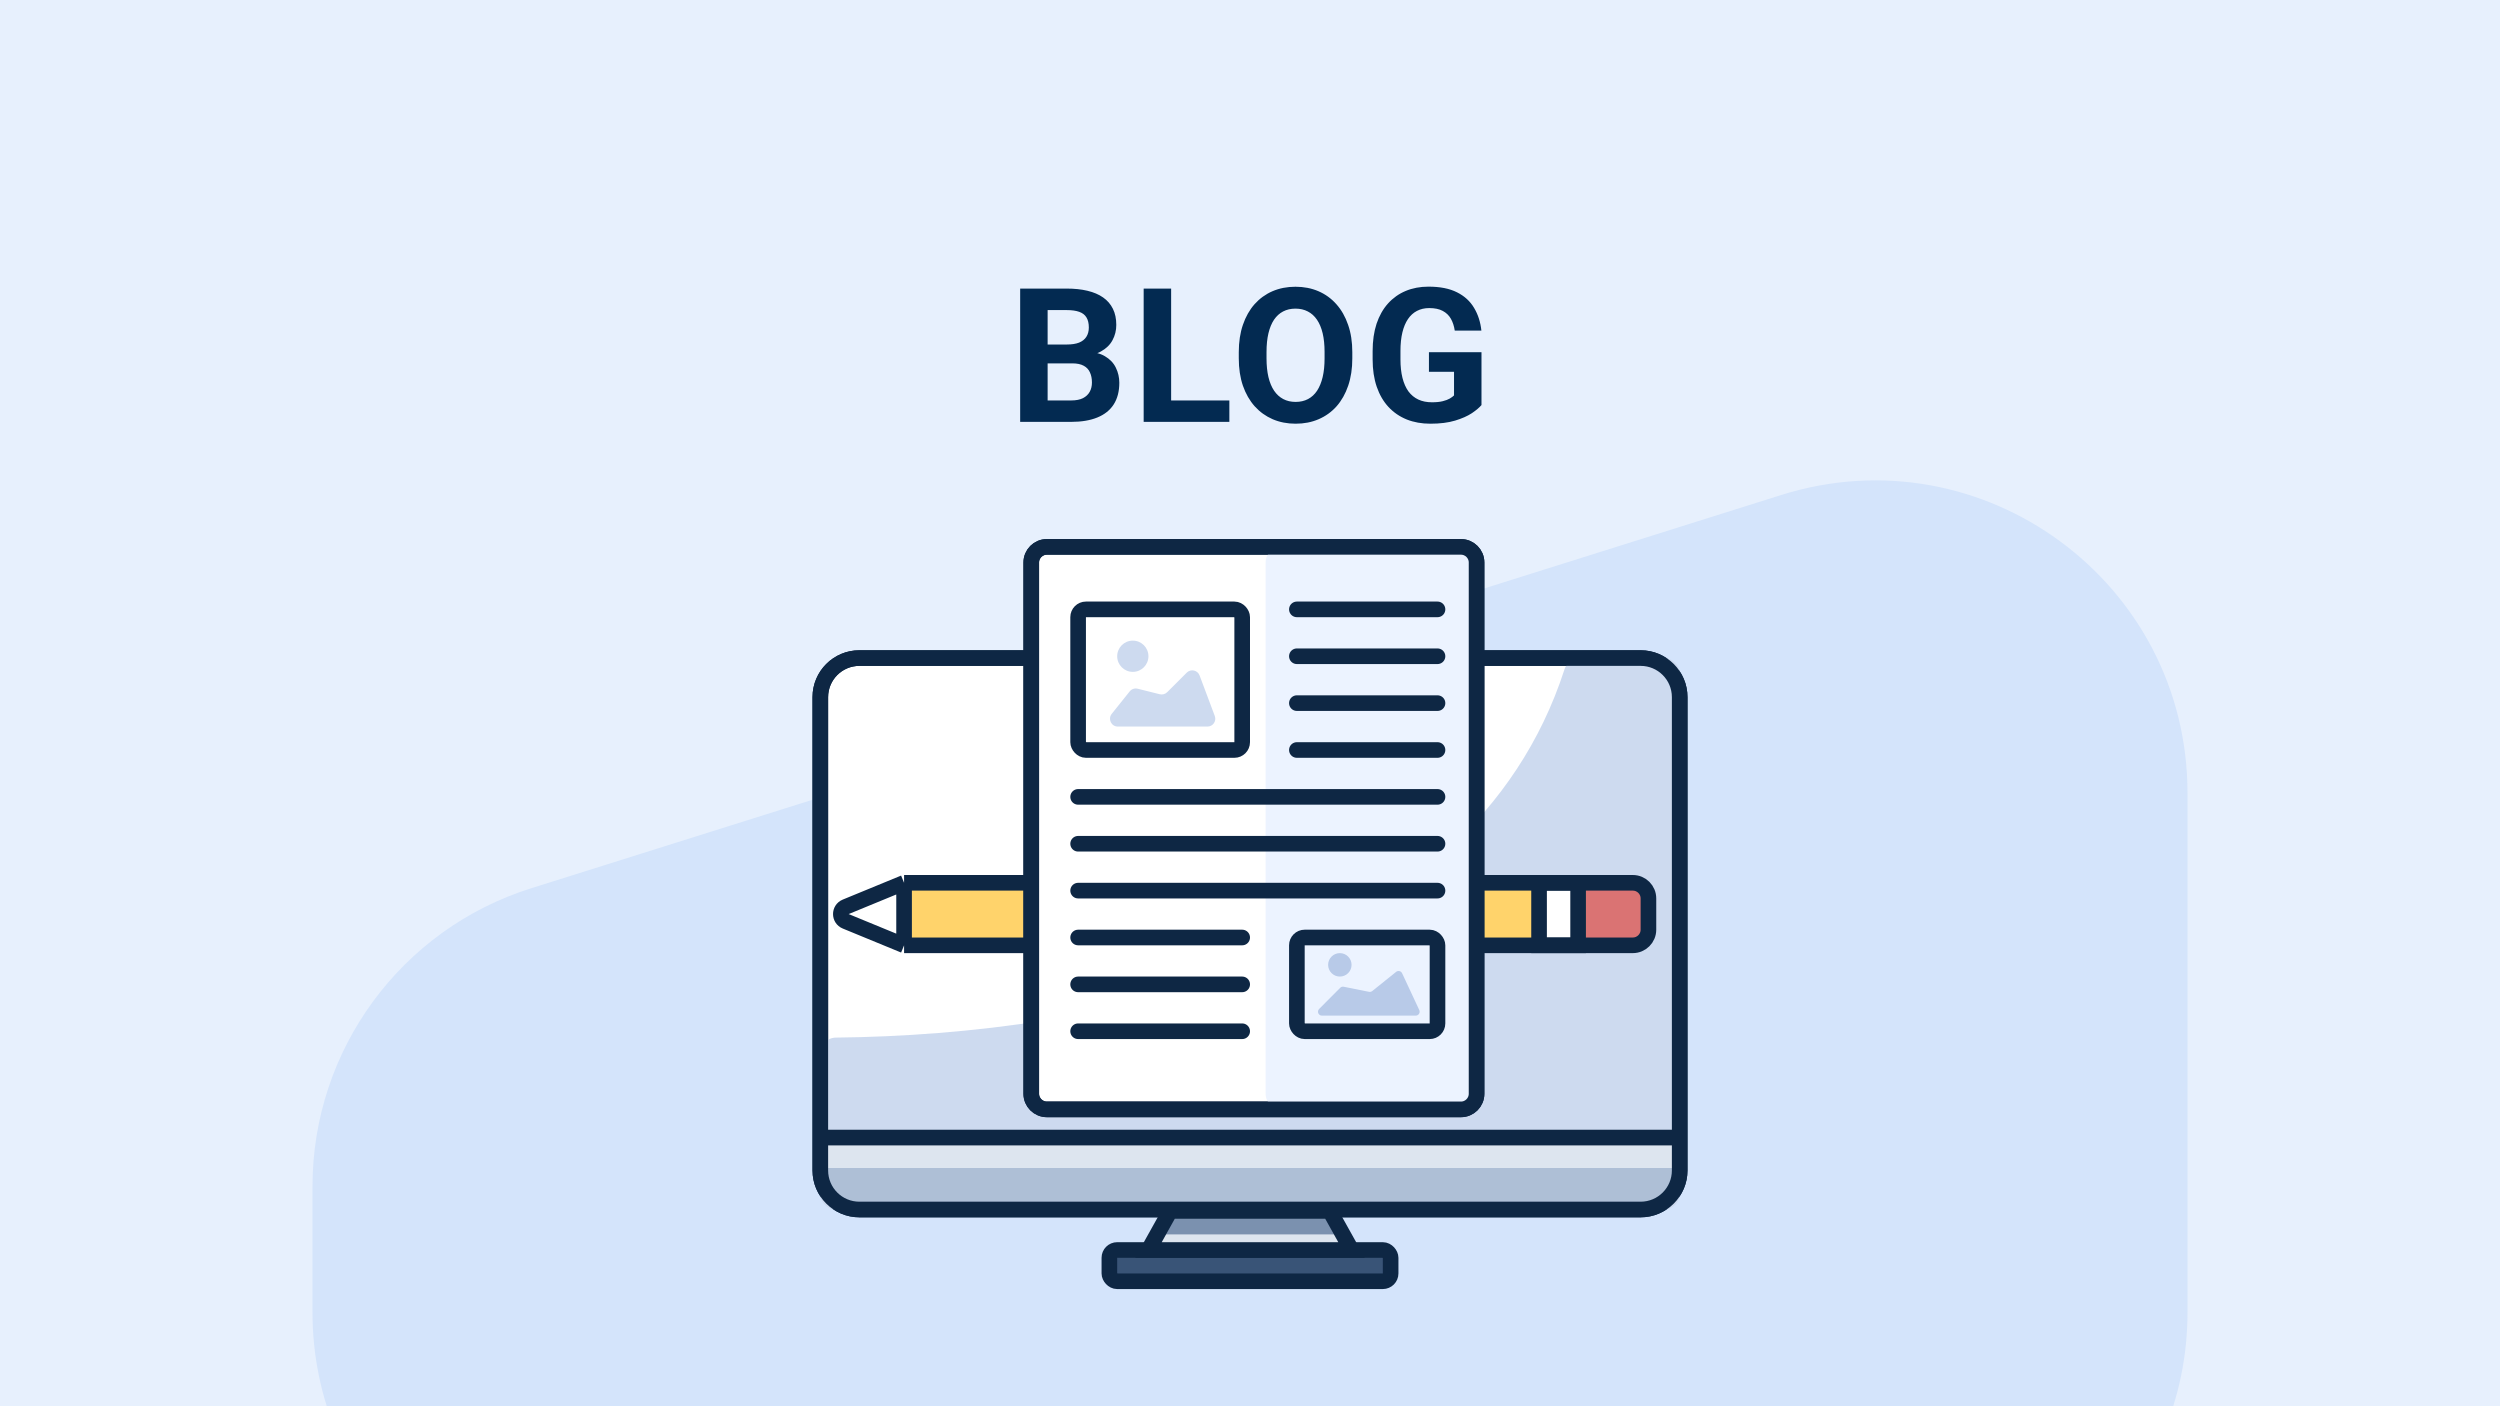 <svg width="320" height="180" viewBox="0 0 320 180" fill="none" xmlns="http://www.w3.org/2000/svg">
<g clip-path="url(#clip0_40_290)">
<rect width="320" height="180" fill="#E7F0FD"/>
<path d="M40 151.849C40 134.382 51.334 118.934 67.997 113.693L227.997 63.359C253.769 55.252 280 74.499 280 101.516L280 168C280 190.091 262.091 208 240 208H80C57.909 208 40 190.091 40 168V151.849Z" fill="#D4E4FB"/>
<g filter="url(#filter0_d_40_290)">
<path d="M137.26 42.512H132.878L132.854 40.098H136.534C137.182 40.098 137.714 40.016 138.128 39.852C138.542 39.68 138.85 39.434 139.053 39.113C139.264 38.785 139.37 38.387 139.37 37.918C139.37 37.387 139.268 36.957 139.065 36.629C138.87 36.301 138.561 36.062 138.139 35.914C137.725 35.766 137.19 35.691 136.534 35.691H134.096V50H130.581V32.938H136.534C137.526 32.938 138.413 33.031 139.194 33.219C139.983 33.406 140.651 33.691 141.198 34.074C141.745 34.457 142.163 34.941 142.452 35.527C142.741 36.105 142.885 36.793 142.885 37.59C142.885 38.293 142.725 38.941 142.405 39.535C142.093 40.129 141.596 40.613 140.917 40.988C140.245 41.363 139.366 41.57 138.28 41.609L137.26 42.512ZM137.108 50H131.917L133.288 47.258H137.108C137.725 47.258 138.229 47.16 138.62 46.965C139.01 46.762 139.3 46.488 139.487 46.145C139.675 45.801 139.768 45.406 139.768 44.961C139.768 44.461 139.682 44.027 139.51 43.66C139.346 43.293 139.081 43.012 138.714 42.816C138.346 42.613 137.862 42.512 137.26 42.512H133.874L133.897 40.098H138.116L138.925 41.047C139.964 41.031 140.8 41.215 141.432 41.598C142.073 41.973 142.538 42.461 142.827 43.062C143.124 43.664 143.272 44.309 143.272 44.996C143.272 46.09 143.034 47.012 142.557 47.762C142.081 48.504 141.382 49.062 140.46 49.438C139.546 49.812 138.428 50 137.108 50ZM157.358 47.258V50H148.768V47.258H157.358ZM149.905 32.938V50H146.389V32.938H149.905ZM173.095 41.07V41.879C173.095 43.176 172.92 44.34 172.568 45.371C172.217 46.402 171.72 47.281 171.08 48.008C170.439 48.727 169.674 49.277 168.783 49.66C167.9 50.043 166.92 50.234 165.842 50.234C164.771 50.234 163.791 50.043 162.9 49.66C162.017 49.277 161.252 48.727 160.603 48.008C159.955 47.281 159.451 46.402 159.092 45.371C158.74 44.34 158.564 43.176 158.564 41.879V41.07C158.564 39.766 158.74 38.602 159.092 37.578C159.443 36.547 159.939 35.668 160.58 34.941C161.228 34.215 161.994 33.66 162.877 33.277C163.767 32.895 164.748 32.703 165.818 32.703C166.896 32.703 167.877 32.895 168.76 33.277C169.65 33.66 170.416 34.215 171.056 34.941C171.705 35.668 172.205 36.547 172.556 37.578C172.916 38.602 173.095 39.766 173.095 41.07ZM169.545 41.879V41.047C169.545 40.141 169.463 39.344 169.299 38.656C169.135 37.969 168.892 37.391 168.572 36.922C168.252 36.453 167.861 36.102 167.4 35.867C166.939 35.625 166.412 35.504 165.818 35.504C165.224 35.504 164.697 35.625 164.236 35.867C163.783 36.102 163.396 36.453 163.076 36.922C162.763 37.391 162.525 37.969 162.361 38.656C162.197 39.344 162.115 40.141 162.115 41.047V41.879C162.115 42.777 162.197 43.574 162.361 44.27C162.525 44.957 162.767 45.539 163.088 46.016C163.408 46.484 163.799 46.84 164.26 47.082C164.72 47.324 165.248 47.445 165.842 47.445C166.435 47.445 166.963 47.324 167.424 47.082C167.885 46.84 168.271 46.484 168.584 46.016C168.896 45.539 169.135 44.957 169.299 44.27C169.463 43.574 169.545 42.777 169.545 41.879ZM189.63 41.082V47.844C189.365 48.164 188.954 48.512 188.4 48.887C187.845 49.254 187.13 49.57 186.255 49.836C185.38 50.102 184.322 50.234 183.079 50.234C181.978 50.234 180.974 50.055 180.068 49.695C179.161 49.328 178.38 48.793 177.724 48.09C177.075 47.387 176.575 46.527 176.224 45.512C175.872 44.488 175.697 43.32 175.697 42.008V40.941C175.697 39.629 175.865 38.461 176.2 37.438C176.544 36.414 177.033 35.551 177.665 34.848C178.298 34.145 179.052 33.609 179.927 33.242C180.802 32.875 181.775 32.691 182.845 32.691C184.329 32.691 185.548 32.934 186.501 33.418C187.454 33.895 188.181 34.559 188.681 35.41C189.189 36.254 189.501 37.223 189.618 38.316H186.208C186.122 37.738 185.958 37.234 185.716 36.805C185.474 36.375 185.126 36.039 184.673 35.797C184.228 35.555 183.65 35.434 182.939 35.434C182.353 35.434 181.829 35.555 181.368 35.797C180.915 36.031 180.533 36.379 180.22 36.84C179.908 37.301 179.669 37.871 179.505 38.551C179.341 39.23 179.259 40.02 179.259 40.918V42.008C179.259 42.898 179.345 43.688 179.517 44.375C179.689 45.055 179.943 45.629 180.279 46.098C180.622 46.559 181.044 46.906 181.544 47.141C182.044 47.375 182.626 47.492 183.29 47.492C183.845 47.492 184.306 47.445 184.673 47.352C185.048 47.258 185.349 47.145 185.575 47.012C185.81 46.871 185.99 46.738 186.115 46.613V43.59H182.904V41.082H189.63Z" fill="#032A51"/>
</g>
<rect x="142" y="160" width="36" height="4" rx="1" fill="#395477" stroke="#0E2744" stroke-width="2"/>
<path d="M105 89.233C105 86.472 107.239 84.233 110 84.233H210C212.761 84.233 215 86.472 215 89.233V145.61V149.817C215 152.578 212.761 154.817 210 154.817H110C107.239 154.817 105 152.578 105 149.817V145.61V89.233Z" fill="white" stroke="#0E2744" stroke-width="2"/>
<path d="M200.255 85.676C200.529 84.831 201.31 84.233 202.198 84.233H213C214.105 84.233 215 85.129 215 86.233V145.61V152.817C215 153.921 214.105 154.817 213 154.817H107C105.895 154.817 105 153.921 105 152.817V134.823C105 133.719 105.885 132.824 106.99 132.813C140.588 132.462 188.159 123.097 200.255 85.676Z" fill="#CDDAEF"/>
<path d="M149.786 155H170.214L173 160H147L149.786 155Z" fill="#DDE5EF"/>
<path d="M170.122 155H149.878L149 158H171L170.122 155Z" fill="#7B91AF"/>
<path d="M149.786 155H170.214L173 160H147L149.786 155Z" stroke="#0E2744" stroke-width="2"/>
<path d="M105 144.917H215V150C215 152.761 212.761 155 210 155H110C107.239 155 105 152.761 105 150V144.917Z" fill="#DDE5EF"/>
<path d="M105 149.5H215V150C215 152.761 212.761 155 210 155H110C107.239 155 105 152.761 105 150V149.5Z" fill="#AEBFD6"/>
<path d="M105 145.61V149.817C105 152.578 107.239 154.817 110 154.817H210C212.761 154.817 215 152.578 215 149.817V145.61M105 145.61V89.233C105 86.472 107.239 84.233 110 84.233H210C212.761 84.233 215 86.472 215 89.233V145.61M105 145.61H215" stroke="#0E2744" stroke-width="2"/>
<path d="M108.248 116.075L115.722 113H209C210.105 113 211 113.895 211 115V119C211 120.105 210.105 121 209 121H115.722L108.248 117.925C107.422 117.585 107.422 116.415 108.248 116.075Z" fill="#FFD36B"/>
<path d="M116 113L108.321 116.072C107.483 116.407 107.483 117.593 108.321 117.928L116 121V113Z" fill="white"/>
<path d="M209 113H116V121H209C210.105 121 211 120.105 211 119V115C211 113.895 210.105 113 209 113Z" fill="#FFD36B"/>
<rect x="203" y="113" width="8" height="8" fill="#DA7373"/>
<rect x="197" y="113" width="5" height="8" fill="white" stroke="#0E2744" stroke-width="2"/>
<path d="M115.722 113L108.248 116.075C107.422 116.415 107.422 117.585 108.248 117.925L115.722 121M115.722 113H209C210.105 113 211 113.895 211 115V119C211 120.105 210.105 121 209 121H115.722M115.722 113V121" stroke="#0E2744" stroke-width="2"/>
<path d="M132 140V72C132 70.895 132.895 70 134 70H187C188.105 70 189 70.895 189 72V140C189 141.105 188.105 142 187 142H134C132.895 142 132 141.105 132 140Z" fill="white" stroke="#0E2744" stroke-width="2"/>
<path d="M162 140V72C162 70.895 162.895 70 164 70H187C188.105 70 189 70.895 189 72V140C189 141.105 188.105 142 187 142H164C162.895 142 162 141.105 162 140Z" fill="#ECF3FF"/>
<line x1="166" y1="78" x2="184" y2="78" stroke="#0E2744" stroke-width="2" stroke-linecap="round"/>
<line x1="166" y1="84" x2="184" y2="84" stroke="#0E2744" stroke-width="2" stroke-linecap="round"/>
<line x1="166" y1="90" x2="184" y2="90" stroke="#0E2744" stroke-width="2" stroke-linecap="round"/>
<path d="M166 96L184 96" stroke="#0E2744" stroke-width="2" stroke-linecap="round"/>
<path d="M138 102H184" stroke="#0E2744" stroke-width="2" stroke-linecap="round"/>
<path d="M138 108H184" stroke="#0E2744" stroke-width="2" stroke-linecap="round"/>
<path d="M138 114H184" stroke="#0E2744" stroke-width="2" stroke-linecap="round"/>
<path d="M138 120H159" stroke="#0E2744" stroke-width="2" stroke-linecap="round"/>
<path d="M138 126H159" stroke="#0E2744" stroke-width="2" stroke-linecap="round"/>
<path d="M138 132H159" stroke="#0E2744" stroke-width="2" stroke-linecap="round"/>
<rect x="138" y="78" width="21" height="18" rx="1" stroke="#0E2744" stroke-width="2"/>
<rect x="166" y="120" width="18" height="12" rx="1" stroke="#0E2744" stroke-width="2"/>
<path d="M132 140V72C132 70.895 132.895 70 134 70H187C188.105 70 189 70.895 189 72V140C189 141.105 188.105 142 187 142H134C132.895 142 132 141.105 132 140Z" stroke="#0E2744" stroke-width="2"/>
<path d="M154.557 93H143.081C142.242 93 141.776 92.03 142.3 91.375L144.599 88.501C144.843 88.196 145.243 88.061 145.623 88.156L148.451 88.863C148.791 88.948 149.152 88.848 149.4 88.6L151.902 86.098C152.416 85.584 153.29 85.773 153.545 86.454L155.493 91.649C155.738 92.303 155.255 93 154.557 93Z" fill="#CDDAEF"/>
<path d="M181.215 130H169.203C168.758 130 168.535 129.463 168.849 129.147L171.544 126.44C171.662 126.321 171.832 126.27 171.997 126.303L175.237 126.954C175.383 126.983 175.533 126.946 175.649 126.853L178.703 124.399C178.956 124.196 179.332 124.284 179.47 124.578L181.668 129.289C181.823 129.62 181.581 130 181.215 130Z" fill="#B8CAE8"/>
<circle cx="145" cy="84" r="2" fill="#CDDAEF"/>
<circle cx="171.5" cy="123.5" r="1.5" fill="#B8CAE8"/>
</g>
<defs>
<filter id="filter0_d_40_290" x="115.581" y="21.691" width="89.049" height="47.543" filterUnits="userSpaceOnUse" color-interpolation-filters="sRGB">
<feFlood flood-opacity="0" result="BackgroundImageFix"/>
<feColorMatrix in="SourceAlpha" type="matrix" values="0 0 0 0 0 0 0 0 0 0 0 0 0 0 0 0 0 0 127 0" result="hardAlpha"/>
<feOffset dy="4"/>
<feGaussianBlur stdDeviation="7.5"/>
<feComposite in2="hardAlpha" operator="out"/>
<feColorMatrix type="matrix" values="0 0 0 0 0 0 0 0 0 0.163 0 0 0 0 0.446 0 0 0 0.2 0"/>
<feBlend mode="normal" in2="BackgroundImageFix" result="effect1_dropShadow_40_290"/>
<feBlend mode="normal" in="SourceGraphic" in2="effect1_dropShadow_40_290" result="shape"/>
</filter>
<clipPath id="clip0_40_290">
<rect width="320" height="180" fill="white"/>
</clipPath>
</defs>
</svg>
